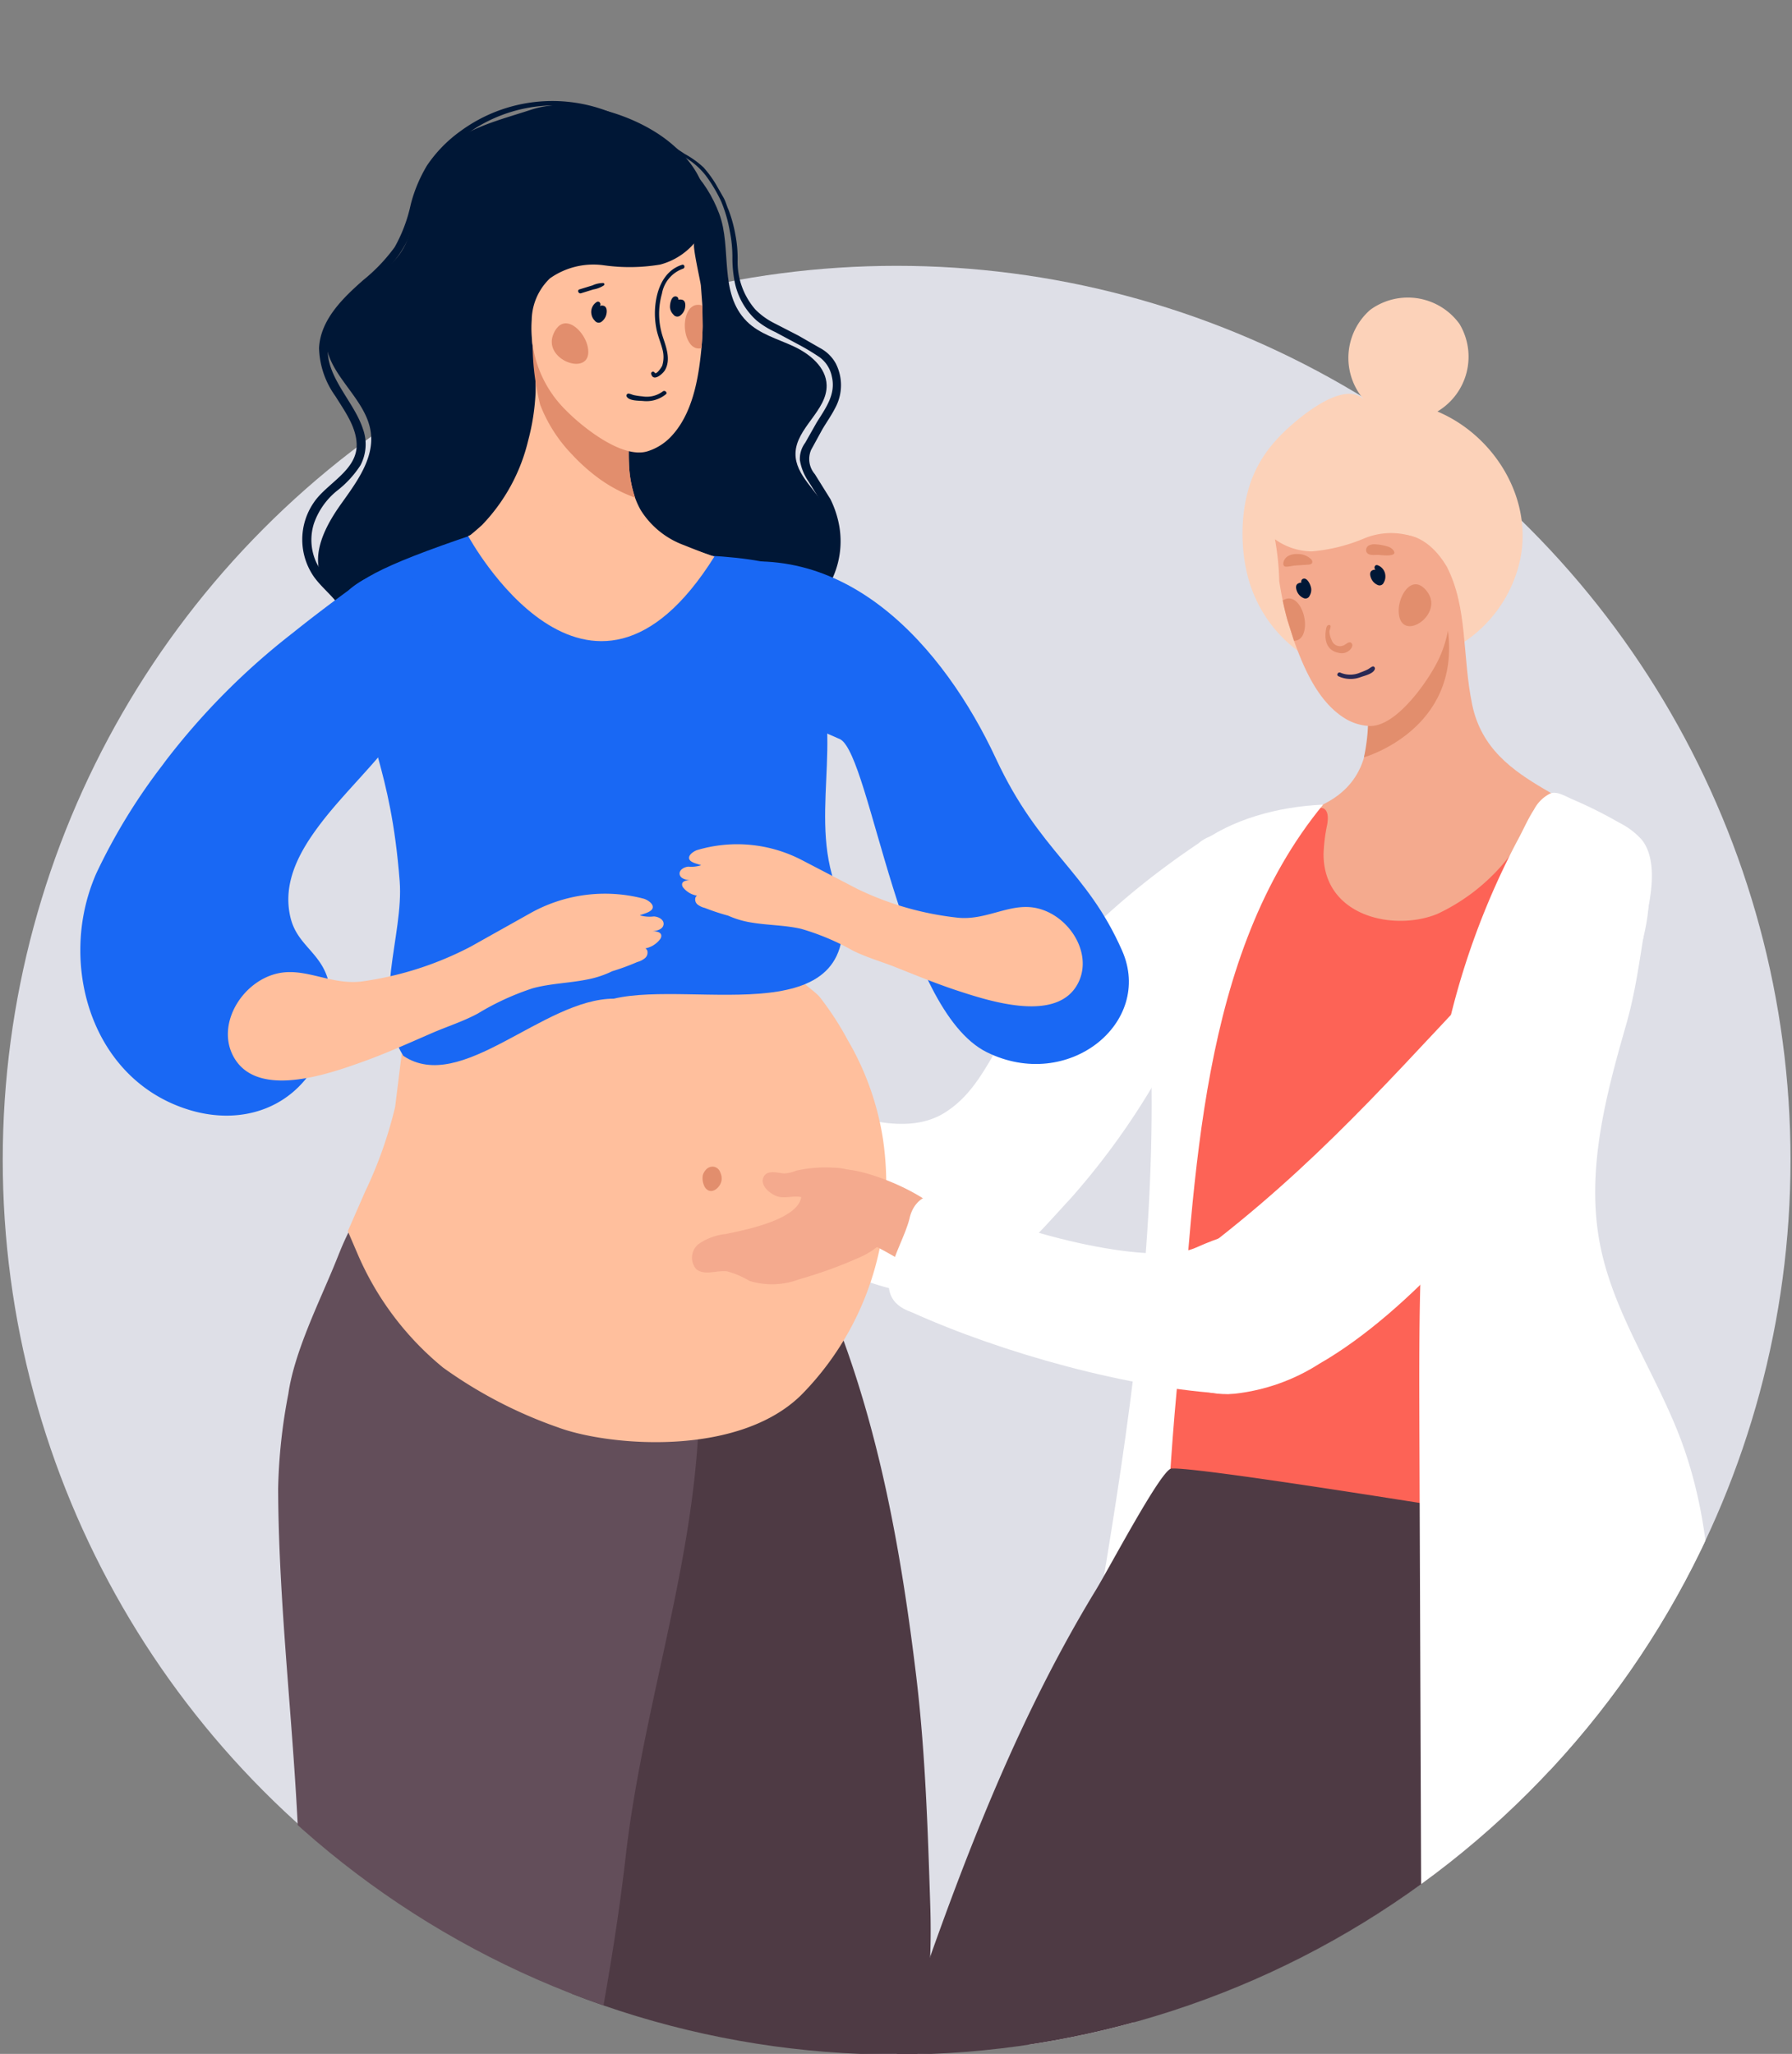 <svg xmlns="http://www.w3.org/2000/svg" width="150.64" height="172.627" xmlns:v="https://vecta.io/nano"><rect width="100%" height="100%" fill="#808080" stroke="none"/><style><![CDATA[.B{fill:#e28e6d}.C{fill:#ffbf9d}.D{fill:#001736}.E{fill:#f4aa8e}.F{fill:#4e3a44}]]></style><defs><clipPath id="A"><path d="M75.117-24.815c81.671.976,75.142,55.972,75.142,97.472a75.2,75.2,0,0,1-150.4,0C-.138,31.157-6.555-25.791,75.117-24.815Z" transform="translate(.256 24.827)" opacity=".1" class="D"/></clipPath></defs><circle cx="75.373" cy="97.484" fill="#dedfe7" r="75.142"/><g clip-path="url(#A)"><path d="M76.347 108.634c-1.299-.251-2.575-.606-3.817-1.062-6.501-2.242-12.707-5.262-18.483-8.994a3.35 3.35 0 0 1-1.792-2.049 3.4 3.4 0 0 1 .521-1.968l2.034-4.067a3.41 3.41 0 0 1 1.489-1.778c.986-.422 2.1.163 2.959.8 3.834 2.852 8.433 3.19 12.923 4.4 2.38.643 5.078.925 7.18-.364 2.269-1.392 3.406-3.634 4.7-5.851 3.917-6.728 10.175-12.455 16.675-16.811a3.11 3.11 0 0 1 2.5-.742c.745.29 1.263.975 1.339 1.771.062.781-.038 1.567-.294 2.308-1.353 4.703-3.187 9.254-5.473 13.581a61.91 61.91 0 0 1-8.738 12.839l-.312.34c-3.224 3.5-6.955 8.061-12.23 7.774-.396-.02-.79-.062-1.181-.127z" fill="#fff"/><path d="M51.991 193.03a4.19 4.19 0 0 1 3.053-.229 6.85 6.85 0 0 1 4.541 5.094 13.31 13.31 0 0 1-.554 7.144c-1.427 4.48-3.883 8.365-5.717 12.651-1.405 3.283-4.346 6.045-3.463 9.927.9 3.939 4.911 5.688 8.25 7.316a32.82 32.82 0 0 0 4.749 1.922c2.055.646 3.271.524 3.692 3.048q-11.241.185-22.5.339c-.059-.049-.099-.117-.113-.193a23.6 23.6 0 0 1-.074-2.609c.155-3.275-.037-6.557-.574-9.792-.485-2.384-1.3-4.063-1.262-6.556.1-6.331 2-12.594 3.72-18.671.589-2.435 1.585-4.754 2.946-6.857a7.11 7.11 0 0 1 3.306-2.534z" class="B"/><g class="F"><path d="M45.145 240.289a16.06 16.06 0 0 0 2.069-.058l7.643-.118 11.719-.158c-.427-2.554-1.656-2.445-3.7-3.1a21.55 21.55 0 0 1-4.3-2.158c-.431-.245-.483-.432-.931-.269-.364.133-.567.584-.794.855l-1.382 1.81-1.432 1.461c-3.553-.665-7.154-1.175-10.738-1.535-.627 2.148-.293 3.074 1.846 3.27zm2.134-109.492l.077 1.487a297.83 297.83 0 0 1-.463 52.335c-.65 7.338-1.386 14.049-4.442 20.979-2 4.534-5.976 12.236.235 15.654a7.98 7.98 0 0 0 3.279.818c1.878.18 3.979 1.042 5.731 0 1.218-.721 1.6-1.885 2.136-3.08 5.991-13.451 13.352-26.423 20.474-39.153 3.374-6.029 4.11-12.949 3.894-19.672-.21-6.524-.419-13.028-1.206-19.5-1.237-10.166-3.02-20.2-6.755-29.784-.812-2.084.233-3.963-1.235-5.795-1.482-1.896-3.699-3.072-6.1-3.236-14.149-.729-16.334 18.586-15.625 28.947z"/></g><path d="M33.849 189.559c.264-.069.537-.097.81-.081 2.546.165 4.728.886 6.262 3.024s1.906 4.634 2.169 7.187c1.035 10-1.685 20.271 1.093 30.084a24.62 24.62 0 0 0 1.395 3.854c.537 1.134 1.338 2.043 1.872 3.17.528.75.734 1.681.572 2.584-.362 1.12-2.024.667-2.931.67-1.509 0-2.555-.029-4.223.083-.48.033-3.739.57-4.05.056-1.232-2.038.054-3.652.136-5.69 0-.03.017-.079.02-.116.832-8.655-3.349-16.246-6.251-24.125-2.207-5.988-5.786-18.457 3.126-20.7z" class="C"/><g fill="#634e5a"><path d="M36.29 238.148l.107-.554c.048-.32.115-.638.2-.95.141.093.21.312.282.438l.3.528c.162.239.264.381.566.265 2.173-.838 4.187-1.93 6.53-2.344a4.58 4.58 0 0 1 3.017.43 15.89 15.89 0 0 1 2.506 2.013l.663.61c.233.207.4.477.483.777.027.084.194.675.09.779s-.181.034-.271.038l-2.147.04-3.5.053-3.906.06-3.363.05-1.181.016c-.137 0-.279.016-.413 0-.267-.023-.369-.094-.328-.385.028-.2.089-.43.13-.643l.235-1.221zM23.381 125.119c.044 10.61 1.476 21.175 1.787 31.766-.823 18.647.646 36.975 5.723 55.08.681 2.43.573 8.07 2.9 9.656 1.233.841 2.289.681 3.549.7 2.368.037 4.536-.12 6.869-.166a159.3 159.3 0 0 1 2.7-33.091c1.919-11.066 4.4-21.775 5.688-33.034 1.924-16.85 9.184-33.021 4.8-50.177-.9-3.5-2.181-6.919-4.884-9.316-7.492-6.648-16.143-3.27-21.505 4.073-.011.016-.018.034-.028.05-.383.585-.759 1.173-1.1 1.79a26.25 26.25 0 0 0-.936 1.868c-.293.645-.515 1.236-.8 1.928-1.318 3.22-3.406 7.393-3.906 10.909a46.48 46.48 0 0 0-.857 7.964z"/></g><g class="D"><path d="M64.779 50.584c-.869.241-1.766.377-2.7.56-1.083.212-2.073.824-3.138 1.014-2.908.521-4.449-3.338-5.452-5.468-3.118-6.623-4.126-14-4.888-21.2-.4-3.815-2.1-10.555 2.17-12.877.978-.489 2.084-.66 3.164-.488 3.2.417 5.441 2.956 6.524 5.836 1.09 2.9-.07 6.668 2.324 9.057 1.063 1.06 2.588 1.465 3.948 2.1s2.722 1.757 2.758 3.255c.052 2.144-2.583 3.6-2.617 5.743-.03 1.86 1.865 3.121 2.634 4.814 1.1 2.42-.4 5.4-2.666 6.787-.643.385-1.336.677-2.061.867z"/><path d="M55.655 11.684l1.915 1.259a7.8 7.8 0 0 1 1.562 1.12 9.08 9.08 0 0 1 1.184 1.663l.5.873c.193.338.264.681.424 1.03a11.56 11.56 0 0 1 .578 2.1 10.62 10.62 0 0 1 .189 2.133 6.11 6.11 0 0 0 1.481 4.143c.462.467.998.856 1.585 1.151l2.039 1.049 1.824 1.047a3.23 3.23 0 0 1 1.307 1.271 4 4 0 0 1-.038 3.771c-.315.623-.723 1.193-1.078 1.794l-.938 1.714c-.299.684-.18 1.48.307 2.046l1.312 2.105c.359.727.612 1.501.75 2.3.355 2.105-.21 4.262-1.553 5.922a2.02 2.02 0 0 1-.848.672.84.84 0 0 1-.977-.276 1.07 1.07 0 0 1 .017-.943 9.6 9.6 0 0 1 1.571-2.231 4.45 4.45 0 0 0 .312-5.05c-.336-.65-.719-1.251-1.11-1.868-.377-.546-.626-1.168-.731-1.823a2.26 2.26 0 0 1 .446-1.438l.962-1.7c.746-1.2 1.634-2.36 1.282-3.854a2.65 2.65 0 0 0-1.051-1.654c-.573-.386-1.165-.742-1.776-1.065l-1.933-1.037a7.16 7.16 0 0 1-1.584-.984 5.9 5.9 0 0 1-1.84-3.309 10.41 10.41 0 0 1-.177-1.993 11.19 11.19 0 0 0-.225-2.225 11.59 11.59 0 0 0-.712-2.45 12.42 12.42 0 0 0-1.3-2.189 6.2 6.2 0 0 0-1.682-1.49l-2.089-1.427c-.043-.026-.057-.083-.031-.126s.083-.057.126-.031zm-1.149-.065c-4.171-3.337-9.994-3.679-14.528-.854a12.32 12.32 0 0 0-3.074 2.779c-.718.965-1.253 2.053-1.58 3.21a29.86 29.86 0 0 1-1.058 3.407c-.529 1.091-1.264 2.068-2.165 2.88-1.623 1.568-3.749 3.026-4.4 5.312-.83 2.923 1.987 5.144 2.811 7.708a3.78 3.78 0 0 1-.216 3.054 8.65 8.65 0 0 1-1.96 2.128c-.89.714-1.562 1.663-1.94 2.74a4.55 4.55 0 0 0 .144 3.177c.544 1.228 1.664 1.989 2.46 3.034a5.88 5.88 0 0 1 1.139 3.392c-.007 1.266-.087 2.532-.238 3.789a8.16 8.16 0 0 0 .591 4 4.58 4.58 0 0 0 .38.794 6.88 6.88 0 0 1 .538.723c.235.456-.464.836-.7.381a8.8 8.8 0 0 0-.538-.723 5.68 5.68 0 0 1-.414-.868 7.85 7.85 0 0 1-.62-2.078 17.37 17.37 0 0 1 .108-3.883 8.71 8.71 0 0 0-.25-3.931c-.516-1.339-1.732-2.132-2.561-3.249a5.48 5.48 0 0 1-.064-6.293c1.093-1.646 3.719-2.72 3.609-4.978-.071-1.465-1.038-2.764-1.78-3.965a7.23 7.23 0 0 1-1.38-4.05c.116-2.4 2.026-4.223 3.711-5.71a14.63 14.63 0 0 0 2.645-2.772c.63-1.125 1.086-2.339 1.354-3.6.294-1.148.754-2.248 1.365-3.264a11.39 11.39 0 0 1 2.8-2.878 13.05 13.05 0 0 1 14.5-.652 13.04 13.04 0 0 1 1.469 1.053c.111.091-.047.286-.16.2z"/><path d="M59.369 18.218c-.39 3.715-4.947 4.555-8.036 4.4l-1.9-.1c-.566-.073-1.142-.008-1.678.189a5.51 5.51 0 0 0-2.26 2.156c-.738 1.581-.943 3.359-.586 5.067l.585 5.579c.108 1.861-.186 3.724-.863 5.461-1.377 3.285-3.982 5.966-6.6 8.3-1.429 1.161-2.794 2.398-4.089 3.707-1.587 1.723-2.834 3.73-3.675 5.916a12.75 12.75 0 0 1-.131-3.4 6.38 6.38 0 0 0-.095-2.959c-.674-1.537-2.354-2.454-3.01-4-.875-2.056.348-4.368 1.647-6.187s2.8-3.826 2.488-6.039c-.415-2.974-3.972-5.016-3.749-8.01.126-1.682 1.449-3.014 2.8-4.026s2.86-1.933 3.689-3.4c.8-1.425.837-3.145 1.288-4.718 1.387-4.837 5.37-5.6 9.469-6.937 3.622-1.178 8.756.385 11.636 2.743 2.449 1.999 3.289 4.165 3.07 6.258z"/></g><path d="M33.727 56.813c4.432 5.89 12.925 8.633 18.066 14.111 2.947 3.139 6.769 6.294 11.029 5.667 4.183-.617 3.388-5.747 3.849-9.952.424-3.869 2.178-6.177 2.044-9.855-.083-2.284.915-1.781-.361-4.07-2.193-3.933-7.238-5.426-10.868-6.9a7.21 7.21 0 0 1-3.617-2.927c-.194-.339-.357-.695-.487-1.063-.315-.942-.488-1.927-.512-2.92-.11-2.577.424-5.45.552-8.019a15.26 15.26 0 0 0-.05-2.465c-.011-.091-.024-.183-.04-.274-.234-1.27-.754-2.47-1.52-3.509a4.24 4.24 0 0 0-2.6-1.948c-1.194-.147-2.1.965-2.422 2-.306.655-.69 1.272-1.142 1.836a6.4 6.4 0 0 0-.627 1.456c-.147.461-.2.948-.154 1.43.117 1.185.169 2.375.156 3.566a18.9 18.9 0 0 1-.624 4.047c-.635 2.67-1.973 5.122-3.876 7.1a24.6 24.6 0 0 1-5.174 3.611c-1.858 1.073-3.506 1.7-3.73 4.089-.175 1.792.954 3.694 2.108 4.989z" class="C"/><path d="M48.09 38.202a15.73 15.73 0 0 0 2.024 1.838 12.15 12.15 0 0 0 3.27 1.784c-.315-.942-.488-1.927-.512-2.92-.11-2.577.424-5.451.551-8.019l-.132-.177c-1.494-2.256-4.042-3.587-6.748-3.525-.625-.061-1.239.197-1.634.686-.169.385-.215.813-.131 1.225a20.76 20.76 0 0 0 .635 4.931c.603 1.558 1.514 2.978 2.677 4.177z" class="B"/><path d="M47.556 34.468c1.368 1.4 4.742 4.119 6.873 3.463.725-.226 1.383-.628 1.914-1.17 1.852-1.888 2.369-4.872 2.613-7.4 0-.034.006-.069.01-.1q.085-.929.1-1.843l-.022-1.739-.127-1.683c-.042-.4-.733-3.347-.552-3.559-.753.877-1.754 1.505-2.871 1.8-1.57.262-3.171.282-4.747.058a6.33 6.33 0 0 0-4.518 1.1c-.96.917-1.512 2.181-1.533 3.508-.196 2.818.849 5.581 2.86 7.565z" class="C"/><g class="B"><path d="M46.915 27.459c.888-.88 2.235.474 2.488 1.68.56 2.661-3.821 1.229-2.888-1.042a1.91 1.91 0 0 1 .4-.638zm10.842.958c.3.747.76.957 1.208.844q.085-.929.1-1.843l-.022-1.739a1.37 1.37 0 0 0-.146-.039c-1.227-.241-1.596 1.63-1.14 2.777z"/></g><g class="D"><path d="M50.715 23.786a2.17 2.17 0 0 0-.906.2l-1.1.337c-.217.065-.08.39.135.324l1.03-.318a2.29 2.29 0 0 0 .894-.348c.033-.028.046-.073.035-.114s-.046-.073-.088-.081zm.262 2.612a1.05 1.05 0 0 1-.375.612.4.4 0 0 1-.6-.057.98.98 0 0 1-.277-.512c-.096-.411.081-.837.44-1.06.193-.114.382.124.283.3l-.02.035a.49.49 0 0 1 .355 0c.248.109.241.458.194.682zm6.449-1.171l-.035-.017a.65.65 0 0 0-.36-.019.25.25 0 0 0-.178-.27c-.45-.11-.576.736-.52 1.009a.98.98 0 0 0 .278.512.4.4 0 0 0 .6.057 1.04 1.04 0 0 0 .374-.612c.042-.213.051-.538-.159-.66zm-.084-2.974c-1.633.512-2.22 2.269-2.285 3.842a6.79 6.79 0 0 0 .118 1.519c.109.584.349 1.125.5 1.7a2.49 2.49 0 0 1 0 1.4c-.04.131-.523.851-.647.6-.038-.067-.119-.096-.191-.068s-.113.103-.097.178c.168.708.986 0 1.171-.333.5-.9.076-1.945-.21-2.83a6.21 6.21 0 0 1-.055-3.588 2.72 2.72 0 0 1 1.769-2.09c.206-.064.131-.394-.076-.329zm-1.38 10.894c-.532.429-1.213.629-1.892.556-.364-.032-1.182 0-1.387-.373a.17.17 0 0 1 .006-.169c.032-.051.088-.082.149-.081.161.021.312.1.472.135a6.1 6.1 0 0 0 .7.1 2.26 2.26 0 0 0 1.713-.421c.18-.13.424.119.241.255z"/></g><path d="M74.236 95.811a23.66 23.66 0 0 0-2.986-8.418c-.68-1.268-1.467-2.476-2.353-3.609-.394-.479-1.839-1.419-2.233-2.089.071-.091.093-.211.059-.322s-.119-.198-.229-.234c-1.135-.436-2.317-.735-3.522-.891-1.688-.137-3.4-.123-5.095-.108a101.77 101.77 0 0 0-10.644.674c-3.105.296-6.163.959-9.112 1.975-1.448.527-2.957.983-3.458 2.372-.107-.042-.228-.033-.328.026s-.166.16-.181.274l-.939 7.578a35.64 35.64 0 0 1-2.519 7.109l-1.458 3.329.774 1.8a25.14 25.14 0 0 0 7.242 9.672 37.92 37.92 0 0 0 9.654 5.019c4.178 1.558 15.1 2.543 20.448-2.724 3.228-3.269 5.477-7.375 6.492-11.855.712-3.142.843-6.388.388-9.578z" class="C"/><g fill="#1968f4"><path d="M70.563 75.251c-2.8-6.21.563-13.2-2.164-19.389-1.949-3.281 5.48-8.421-8.991-9.171-5.676-.294-4.123 5.133-6.789 5.933-2.816.925-5.586-8.056-12.756-7.72-16.028 5.4-10.066 5.659-9.153 12.021-.163 5.287 2.119 7.217 2.888 17.133.352 4.551-2.383 10.411.307 14.684 4.864 3.265 11.748-4.8 17.694-4.806 6.86-1.624 21.477 3.201 18.964-8.685z"/><path d="M94.328 79.9c-3-6.8-6.918-8.225-10.608-16.143-4.338-9.309-12.769-19.085-24.523-15.99-.89 2.237.918.661 2.042.52-3.122 9.695.291 9.8 9.413 13.856 2.558 1.524 5.046 22.7 12.3 26.291 6.84 3.382 14.042-2.482 11.376-8.534z"/></g><path d="M60.546 98.538a.7.7 0 0 0-.535-.476.74.74 0 0 0-.686.271 1.12 1.12 0 0 0-.1.123l-.027.046a1.17 1.17 0 0 0-.066.126c-.019.041-.035.083-.048.126-.065.352-.005.715.169 1.028.474.708 1.249.1 1.39-.51.049-.249.015-.507-.097-.734z" class="B"/><path d="M39.355 45.048s10.089 18.68 20.7 1.73l-13.2-4.382z" class="C"/><path d="M6.759 79.438c-.156 5.978 2.946 11.946 9.127 13.84 4.592 1.408 9.165-.238 11.148-4.8.9-2.076 1.258-5.219.062-7.267-.867-1.486-2.219-2.216-2.672-4.072-.744-3.047.869-5.779 2.67-8.107 3.8-4.911 10.577-9.915 9.163-16.959-.377-1.872-1.254-4.328-3.59-4.1-1.257.239-2.427.81-3.388 1.655-1.59 1.169-3.145 2.346-4.653 3.556a59.06 59.06 0 0 0-10.715 10.779l-.267.363a49.51 49.51 0 0 0-5.563 9.11 16.01 16.01 0 0 0-1.322 6.002z" fill="#1968f4"/><g class="C"><path d="M44.534 76.778l-4.941 2.769a27.95 27.95 0 0 1-9.114 2.933c-2.55.352-4.69-1.128-6.978-.7-3.043.565-5.353 4.208-3.9 6.974 1.943 3.691 8.06 1.5 10.933.469 1.967-.707 3.869-1.566 5.786-2.4 1.288-.559 2.592-.963 3.848-1.638a22.07 22.07 0 0 1 4.634-2.129c1.488-.4 3.039-.427 4.544-.728a8.37 8.37 0 0 0 2.122-.7 19.84 19.84 0 0 0 2.1-.771c.234-.061.452-.17.641-.32a.61.61 0 0 0 .2-.647c-.046-.11-.142-.191-.257-.219s-.238.002-.329.079c.677.009 1.315-.315 1.706-.868.241-.493-.273-.641-.719-.6.414-.04.936-.182.973-.6.036-.393-.432-.643-.827-.658a2.87 2.87 0 0 1-1.169-.093c.318-.146 1.112-.284 1.087-.72-.018-.317-.485-.593-.749-.674-3.237-.853-6.678-.407-9.591 1.241zm22.9-4.477l4.615 2.4a25.66 25.66 0 0 0 8.448 2.427c2.35.249 4.271-1.173 6.383-.85 2.809.429 5.034 3.7 3.779 6.286-1.675 3.445-7.352 1.614-10.019.749-1.825-.593-3.6-1.325-5.379-2.031-1.2-.475-2.407-.808-3.579-1.391-1.363-.771-2.811-1.381-4.315-1.818-1.377-.322-2.8-.3-4.191-.535a7.72 7.72 0 0 1-1.968-.58 18.47 18.47 0 0 1-1.95-.646 1.64 1.64 0 0 1-.6-.274c-.181-.137-.26-.37-.2-.589a.34.34 0 0 1 .532-.146 1.89 1.89 0 0 1-1.591-.747c-.235-.445.232-.6.643-.57-.38-.024-.864-.14-.911-.518-.044-.36.378-.6.74-.629a2.63 2.63 0 0 0 1.071-.119c-.3-.124-1.028-.227-1.019-.629.007-.292.428-.558.668-.641 2.946-.881 6.119-.575 8.843.851z"/></g><path d="M71.18 98.302c2.387.112 10.215 3.243 9.218 6.682-1.232 4.253-5.3.075-7.494-.485-1.437-.366-2.926-.37-4.379-.639" class="E"/><g fill="#fcd2b9"><path d="M115.876 56.776a9.13 9.13 0 0 0 5.156-2.145c2.322-2.023.971-5.519-.162-8.036-1.024-2.277-3.007-3.561-4.368-5.505-1.545-2.207-2.067-5.135-5.347-5.167-6.834-.068-7.8 9.248-5.756 14.029a11.29 11.29 0 0 0 7.956 6.7c.83.159 1.679.2 2.521.124z"/><path d="M105.648 43.477c.098.213.215.418.348.611 1.852 2.7 5.38 2.5 8.206 1.616l1.73-.556a3.3 3.3 0 0 1 1.6-.225c.999.239 1.907.763 2.615 1.508.641.676 3.1 7.483 2.312 7.914a11.18 11.18 0 0 0 5.327-7.3c1.095-5.173-2.194-10.459-6.953-12.459a5.36 5.36 0 0 0 1.856-7.359 5.36 5.36 0 0 0-7.5-1.189 5.36 5.36 0 0 0-.513 7.573c-1.791-1.874-6.017 1.932-7.049 3-1.771 1.84-3.207 4.203-1.979 6.866z"/></g><path d="M136.112 71.885c-1.841-5.34-10.82-5.26-12.358-12.667-.847-4.077-.355-8.142-2.136-11.6-2.777-4.664-7.332-2.83-7.71 2.472-.369 5.76 4.177 14.272-2.826 17.588-3.364 1.682-8.389 1.39-10.225 5.387-1.069 2.327.166 3.854.233 6.1.108 3.613-1.509 6.856-.858 10.621 1.912 10.631 12.673 10.439 17.882 2.134 5.271-7.053 17.241-10.445 17.998-20.035z" class="E"/><path d="M115.016 60.465c-.014 1.072-.135 2.139-.359 3.187 0 0 8.169-2.311 7.053-10.718-.017-.126-6.694 7.531-6.694 7.531z" class="B"/><path d="M120.591 56.07c-.922 1.656-3.374 5.059-5.5 4.947a4.33 4.33 0 0 1-2.055-.652c-2.173-1.351-3.381-4.065-4.223-6.409l-.034-.094-.548-1.729q-.23-.828-.4-1.66-.171-.813-.294-1.632c-.028-1.18-.149-2.357-.361-3.518a5.4 5.4 0 0 0 3.092 1.02c1.515-.128 3-.495 4.4-1.086a5.9 5.9 0 0 1 4.445-.037c1.119.652 1.937 1.719 2.275 2.969a9.7 9.7 0 0 1-.797 7.881z" class="E"/><g class="B"><path d="M119.469 49.248c-1.036-.624-1.949.987-1.889 2.2.134 2.665 3.831.25 2.414-1.687-.139-.204-.317-.379-.525-.513zm-9.783 3.515c-.093.784-.467 1.094-.909 1.094l-.548-1.729q-.23-.827-.4-1.66a1.22 1.22 0 0 1 .126-.071c1.072-.521 1.872 1.166 1.731 2.366zm5.171-6.402a.44.44 0 0 1 .2-.509c.19-.096.405-.131.616-.1a4.13 4.13 0 0 1 .925.167 1 1 0 0 1 .461.247c.649.7-.91.489-1.175.474s-.689.065-.908-.114c-.054-.043-.095-.1-.119-.165z"/></g><g class="D"><path d="M115.287 48.663a1.03 1.03 0 0 0 .5.492.38.38 0 0 0 .538-.2c.098-.167.144-.36.132-.554a.98.98 0 0 0-.666-.9c-.207-.062-.322.209-.189.354l.028.029a.46.46 0 0 0-.327.089c-.207.154-.115.484-.016.69zm-6.244.434c.009-.009.018-.017.028-.025.097-.066.212-.102.329-.105-.044-.111-.002-.238.1-.3.389-.213.712.561.727.835a.97.97 0 0 1-.131.554.38.38 0 0 1-.539.2 1.03 1.03 0 0 1-.5-.491c-.091-.195-.179-.502-.014-.668z"/></g><path d="M111.692 52.531c.033-.008.068-.006.1.008.156.073-.037.406-.038.532a1.82 1.82 0 0 0 .188.724c.072.227.25.406.477.479s.475.031.666-.112c.146-.089.308-.228.464-.156.084.046.135.135.131.231a.47.47 0 0 1-.1.26c-.209.296-.567.448-.925.394-1.125-.149-1.364-1.072-1.18-2.045a.53.53 0 0 1 .088-.236c.033-.04.078-.068.129-.079z" class="B"/><path d="M136.734 71.735a3.2 3.2 0 0 1 .661-1.3c-1.69-1.456-5.1-3.113-7.216-1.907a11.84 11.84 0 0 0-3.051 3.107c-1.631 2.226-3.796 4.005-6.295 5.176-3.653 1.5-9.6.215-9.571-5.055a14.2 14.2 0 0 1 .3-2.431c.088-.491.123-1.118-.276-1.367-.352-.141-.755-.063-1.029.2-.933.662-2.051.7-3.038 1.265-.953.58-1.783 1.34-2.445 2.238a20.65 20.65 0 0 0-2.958 5.9c-1.08 3.332-1.863 6.754-2.339 10.224-.515 3.325-.728 6.69-.635 10.053 0 0-2.966 29.486-1.438 30.592 1.022.833 5.365 1.53 9.794 2.75 4.841 1.334 7.872.841 14.123.778 0 0-1.182-.392-1.195-5.276a12.9 12.9 0 0 1 .048-1.055c5.017-1.369 9.787-4.307 14.184-6.989l.754-.451a3.96 3.96 0 0 1-2.936-3.227 46.07 46.07 0 0 1-.489-6.221c-.02-.014-.042-.025-.062-.04a2.07 2.07 0 0 1-.47-2.716c.146-.202.275-.417.385-.641a94.37 94.37 0 0 1-.16-5.83 3.93 3.93 0 0 1 1.155-2.714c.141-8.491 2.335-16.85 4.199-25.063z" fill="#fd6356"/><path d="M112.502 56.833a2.4 2.4 0 0 0 1.884.074c.329-.118 1.092-.284 1.19-.688.028-.115-.087-.247-.2-.2-.144.058-.263.169-.4.242-.201.099-.408.186-.62.261a2.11 2.11 0 0 1-1.686.011c-.2-.081-.363.215-.161.3z" fill="#292954"/><path d="M99.093 115.053c-2.094 20.45-1.007 41.419-4.885 61.679-11.922-.424-7.385-1.509-6.765-11.018 3.684-28.315 11.473-56.221 8.831-84.968-.38-8.877 7.252-12.769 14.952-13.119-10.401 12.633-10.759 31.306-12.133 47.426z" fill="#fff"/><path d="M103.046 229.862c-1.977-5.417-2.462-10.258-3.114-16.007-.306-2.691-.527-5.452-.756-8.232-.645-7.767-1.3-15.716-3.731-22.976.102-.062.144-.189.1-.3-.9-2.934-.062-7.186-4.07-7.816a45.02 45.02 0 0 0-7.171-.243 11.92 11.92 0 0 0-2.212.152c-.617.125-1.075.493-1.588.222.056-.256-.256-.548-.506-.319-1.484 1.325-1.595 3.481-1.678 5.347-.083 2.462.159 4.924.721 7.323.475 2.064 1.076 4.098 1.8 6.089 1.082 3.024 2.365 5.985 3.558 8.954q2.49 6.193 4.73 12.483 1.769 4.95 3.393 9.952l1.3 4.044.687 2.009a2.89 2.89 0 0 1 .335 1.544c-.123.658-5.075 3.689-5.075 3.689-.997 1.428-1.88 2.933-2.641 4.5a3.82 3.82 0 0 0 1.488.522q2.552-1.023 5.1-2.058a.5.5 0 0 0 .236-.062c.132-.062.257-.125.381-.187l2.337-.936c1.533-.466 3.011-1.094 4.411-1.873a1.89 1.89 0 0 0 .721-.88c.105-.066.189-.16.243-.271a5.85 5.85 0 0 0 .541-.326c1.514-1.096 1.008-2.847.46-4.344z" class="B"/><path d="M103.162 230.183s-6.016 5.341-9.026 6.161c-3.485.949-4.363-.564-4.363-.564s-3.742 2.457-5 3.4c-.222.245-.335.569-.312.899s.178.636.43.848c.661.516 2.421.471 5.23.427 2.374-.037 4.71-.601 6.84-1.65 2.473-1 7.217-2.275 7.735-3.125s-1.534-6.396-1.534-6.396z" class="F"/><path d="M129.593 226.64c-3.655-4.465-5.705-8.877-8.21-14.09-4.446-9.253-8.158-19.763-14.511-27.994.076-.091.076-.224 0-.315-1.815-2.476-1.936-8.438-5.93-7.713-2.305.418-8.8-1.733-11.443 4.812-.745 1.846-.3 4.273.232 6.066.733 2.353 1.772 4.599 3.092 6.68 2.811 4.537 6.52 8.431 10.012 12.436q6.794 7.792 13.118 15.977 1.875 2.426 3.708 4.881.9 1.207 1.792 2.422c.395.537 1.088 1.12 1.134 1.838a5.5 5.5 0 0 1-.962 2.5c-.479 1.03-.935 2.067-1.474 3.069a22.27 22.27 0 0 0-1.966 3.761 3.84 3.84 0 0 1 1.3-.441l1.9-.406q1.158-1.014 2.318-2.027a.59.59 0 0 0 .206-.137l.3-.3 1.893-1.655c1.294-.943 2.484-2.02 3.55-3.215a1.92 1.92 0 0 0 .395-1.071c.075-.099.121-.217.135-.34.147-.15.283-.312.406-.483 1.071-1.534.011-3.026-.995-4.255z" class="C"/><g class="F"><path d="M129.759 226.847s-3.188 7.668-5.8 9.367-4 1.344-4 1.344c-1.387 1.599-2.686 3.272-3.89 5.013-.098.322-.062.669.102.963a1.24 1.24 0 0 0 .765.594c.822.164 4.013-.494 6.125-1.325 3.409-1.342 4.092-3.2 5.324-4.6 1.759-2 5.419-5.282 5.5-6.274s-4.126-5.082-4.126-5.082zm-.051-88.166c-.546-4.6-3.337-14.656-8.021-12-.336-.024-21.167-3.42-23.218-3.252-.876.072-5.425 8.761-6.472 10.411-7.289 12.031-12.1 25.4-16.575 38.658-1.347 5.367 19.606 9.1 23.363 9.862 2.57.393 2.966-3.014 4.782-4.262.024 1.4-.2 3.445-.071 4.66.094.4 3.745 2.838 5.115 2.337 5.169-4.846 9.593-11.79 13.239-17.97 6.417-9.964 10.255-16.074 7.858-28.444z"/><path d="M133.554 231.125c.325.394.623.811.89 1.246-.68 1.194-1.516 2.292-2.485 3.265-.376.173-1.358-.434-1.358-.434zm-28.777 4.763a12.56 12.56 0 0 1 .171 1.56 12.95 12.95 0 0 1-3.554 1.431c-.412-.065-1.062-.8-1.062-.8z"/></g><path d="M120.677 92.062c-1.42 9.261-1.392 18.673-1.36 28.042l.225 58.568 12.386.477c.835.032 11.072.762 11.124.25 1.029-10.376.613-20.979.707-31.41.082-9.09.808-18.094-2.385-26.782-2.072-5.639-5.724-10.717-6.872-16.614-1.195-6.136.458-12.434 2.188-18.442.959-3.333 1.255-6.55 1.89-9.945.32-1.71.6-4.144-.558-5.616-.539-.6-1.188-1.091-1.911-1.448-1.268-.73-2.578-1.385-3.923-1.959-.532-.225-1.271-.7-1.843-.505-.599.295-1.087.774-1.394 1.367-.53.817-.905 1.717-1.374 2.568a64.61 64.61 0 0 0-6.9 21.449z" fill="#fff"/><path d="M109.968 47.459c.13-.008.285-.033.337-.152.029-.115-.01-.237-.1-.314a1.56 1.56 0 0 0-1.1-.427 1.56 1.56 0 0 0-.762.135.82.82 0 0 0-.46.6.34.34 0 0 0 .064.276c.115.129.721-.034.9-.044z" class="B"/><path d="M121.237 97.884a1.07 1.07 0 0 1-1.409-1.048 1.07 1.07 0 0 1 1.611-.7 1.07 1.07 0 0 1-.2 1.745z" class="C"/><path d="M123.797 98.345a1.07 1.07 0 0 1-1.409-1.047 1.07 1.07 0 0 1 1.612-.7 1.07 1.07 0 0 1-.2 1.744z" fill="#f2f2f2"/><g fill="#fff"><path d="M103.265 117.153c-8.3-.425-19.094-3.459-26.635-6.867-3.856-1.328-.833-5.256-.185-7.829.438-2.1 2.448-2.652 4.15-1.438 4 2.3 16.052 5.58 19.943 3.838 15.547-6.953 14.306 9.568 2.727 12.296z"/><path d="M102.429 104.097c9.672-7.6 15.964-15.166 24.485-24.035 2.874-2.991 6.195-7.018 9.927-8.827 7.63 5.043-10.952 34.807-25.926 43.38-2.15 1.381-4.591 2.246-7.131 2.525-2.588.248-5.106-.93-6.576-3.074-1.3-2.19 1.4-7.4 3.764-8.359z"/></g><path d="M74.438 100.537c-.995-1.478-2.651-2.374-4.432-2.4a11.17 11.17 0 0 0-3.1.261c-.31.131-.64.208-.976.226-.525-.028-1.361-.32-1.7.223-.492.8.7 1.687 1.372 1.765.589.07 1.175-.118 1.75 0-.284 1.906-4.77 2.777-6.323 3.1a4.92 4.92 0 0 0-2.273.824c-.325.244-.534.612-.577 1.017s.084.808.35 1.115c.687.573 1.724.072 2.611.188a7.74 7.74 0 0 1 1.864.8 6.43 6.43 0 0 0 4.177-.136 36.98 36.98 0 0 0 5.184-1.889c2.786-1.262 3.115-3.417 2.073-5.094z" class="E"/></g></svg>